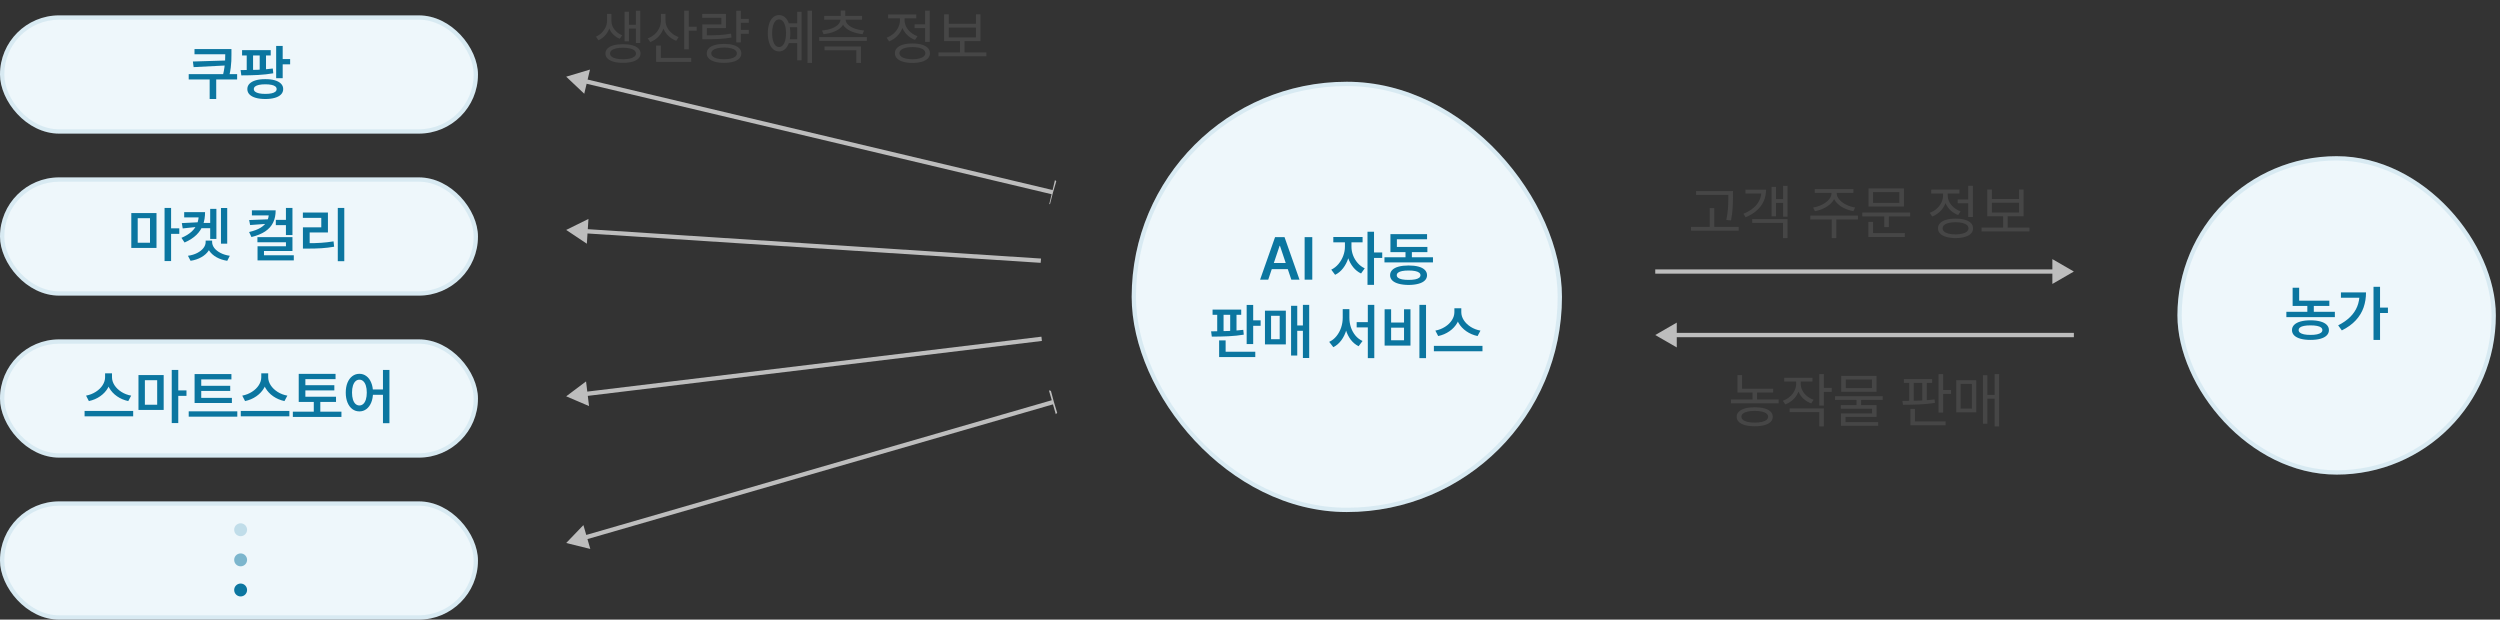 <svg width="581" height="144" viewBox="0 0 581 144" fill="none" xmlns="http://www.w3.org/2000/svg">
<rect x="0" y="0" width="581" height="144" fill="#333333" stroke="none"/>
<rect y="3.576" width="111.08" height="27.474" rx="13.737" fill="#EEF7FB"/>
<rect x="0.5" y="4.076" width="110.08" height="26.474" rx="13.237" stroke="#0B76A0" stroke-opacity="0.1"/>
<path d="M44.998 15.6L44.827 14.294L52.695 14.055V15.203L44.998 15.6ZM52.996 12.605H45.203V11.396H52.996V12.605ZM55.108 18.471H43.856V17.227H55.108V18.471ZM50.248 23.01H48.724V18.19H50.248V23.01ZM53.789 12.646C53.789 13.216 53.78 13.729 53.762 14.185C53.743 14.636 53.698 15.148 53.625 15.723C53.557 16.292 53.445 16.908 53.29 17.568L51.827 17.391C51.977 16.771 52.089 16.185 52.162 15.634C52.24 15.082 52.29 14.592 52.312 14.164C52.335 13.731 52.347 13.221 52.347 12.633V12.517V11.396H53.789V12.517V12.646ZM62.915 12.893H56.257V11.655H62.915V12.893ZM55.915 16.283C57.323 16.283 58.652 16.26 59.9 16.215C61.149 16.165 62.313 16.067 63.394 15.921L63.51 17.035C62.398 17.227 61.222 17.356 59.982 17.425C58.747 17.489 57.446 17.52 56.079 17.52L55.915 16.283ZM58.813 16.755H57.337V12.565H58.813V16.755ZM61.821 16.755H60.352V12.565H61.821V16.755ZM61.664 18.395C62.512 18.386 63.248 18.475 63.872 18.662C64.496 18.844 64.975 19.109 65.308 19.455C65.645 19.797 65.814 20.212 65.814 20.699C65.814 21.187 65.645 21.604 65.308 21.95C64.975 22.297 64.496 22.559 63.872 22.736C63.252 22.919 62.516 23.01 61.664 23.01C60.798 23.01 60.053 22.919 59.429 22.736C58.804 22.559 58.324 22.297 57.986 21.95C57.649 21.604 57.48 21.187 57.48 20.699C57.48 20.212 57.649 19.797 57.986 19.455C58.324 19.109 58.807 18.844 59.435 18.662C60.065 18.475 60.807 18.386 61.664 18.395ZM61.664 19.592C61.09 19.592 60.602 19.635 60.201 19.722C59.805 19.804 59.504 19.927 59.299 20.091C59.094 20.25 58.991 20.453 58.991 20.699C58.991 20.945 59.094 21.15 59.299 21.314C59.504 21.479 59.805 21.604 60.201 21.69C60.598 21.777 61.085 21.82 61.664 21.82C62.243 21.82 62.726 21.777 63.113 21.69C63.501 21.604 63.792 21.479 63.988 21.314C64.189 21.15 64.289 20.945 64.289 20.699C64.289 20.453 64.189 20.25 63.988 20.091C63.792 19.927 63.498 19.804 63.106 19.722C62.715 19.635 62.234 19.592 61.664 19.592ZM65.697 18.17H64.18V10.671H65.697V18.17ZM67.427 14.95H65.267V13.72H67.427V14.95Z" fill="#0B76A0"/>
<rect y="41.227" width="111.08" height="27.474" rx="13.737" fill="#EEF7FB"/>
<rect x="0.5" y="41.727" width="110.08" height="26.474" rx="13.237" stroke="#0B76A0" stroke-opacity="0.1"/>
<path d="M36.371 57.618H30.513V49.518H36.371V57.618ZM32.003 56.408H34.86V50.714H32.003V56.408ZM39.762 60.667H38.244V48.321H39.762V60.667ZM41.669 54.351H39.42V53.072H41.669V54.351ZM49.195 53.038H46.57V51.808H49.195V53.038ZM52.805 56.627H51.355V48.335H52.805V56.627ZM50.289 55.526H48.847V48.54H50.289V55.526ZM49.1 56.237C49.1 56.962 48.897 57.63 48.491 58.24C48.09 58.851 47.525 59.361 46.796 59.772C46.071 60.186 45.235 60.467 44.287 60.612L43.679 59.443C44.499 59.329 45.219 59.111 45.839 58.787C46.463 58.464 46.944 58.081 47.281 57.639C47.623 57.197 47.794 56.73 47.794 56.237V55.923H49.1V56.237ZM49.298 56.237C49.298 56.725 49.467 57.192 49.804 57.639C50.145 58.081 50.629 58.464 51.253 58.787C51.877 59.111 52.595 59.329 53.406 59.443L52.812 60.612C51.864 60.467 51.025 60.186 50.296 59.772C49.571 59.361 49.008 58.851 48.607 58.24C48.206 57.63 48.006 56.962 48.006 56.237V55.923H49.298V56.237ZM47.657 49.292C47.657 50.377 47.5 51.356 47.185 52.231C46.871 53.106 46.361 53.89 45.654 54.583C44.953 55.271 44.032 55.864 42.893 56.36L42.168 55.273C43.143 54.859 43.927 54.38 44.52 53.838C45.112 53.291 45.54 52.683 45.805 52.013C46.069 51.343 46.201 50.591 46.201 49.757V49.292H47.657ZM46.673 50.523H42.804V49.292H46.673V50.523ZM42.462 53.086L42.257 51.849L46.201 51.65V52.69L42.462 53.086ZM66.689 52.32H64.098V51.09H66.689V52.32ZM64.064 48.882C64.064 49.971 63.865 50.921 63.469 51.732C63.077 52.539 62.466 53.22 61.637 53.776C60.812 54.328 59.745 54.765 58.438 55.089L57.891 53.92C59.003 53.665 59.896 53.33 60.57 52.915C61.245 52.496 61.73 52.013 62.026 51.466C62.323 50.914 62.471 50.299 62.471 49.62V48.882H64.064ZM63.544 50.065H58.54V48.882H63.544V50.065ZM58.13 52.3L57.904 51.138L62.71 50.953V51.965L58.13 52.3ZM67.967 54.624H66.449V48.321H67.967V54.624ZM67.967 58.336H61.35V59.997H59.852V57.228H66.456V56.299H59.825V55.116H67.967V58.336ZM68.281 60.523H59.852V59.327H68.281V60.523ZM80.012 60.701H78.501V48.321H80.012V60.701ZM71.481 56.518C72.633 56.522 73.679 56.492 74.618 56.429C75.561 56.365 76.528 56.253 77.517 56.094L77.653 57.338C76.669 57.507 75.698 57.623 74.741 57.687C73.789 57.746 72.702 57.775 71.481 57.775H70.4V56.518H71.481ZM76.211 54.029H71.966V56.989H70.4V52.826H74.666V50.632H70.387V49.395H76.211V54.029Z" fill="#0B76A0"/>
<rect y="78.876" width="111.08" height="27.474" rx="13.737" fill="#EEF7FB"/>
<rect x="0.5" y="79.376" width="110.08" height="26.474" rx="13.237" stroke="#0B76A0" stroke-opacity="0.1"/>
<path d="M25.755 87.659C25.755 88.539 25.534 89.364 25.092 90.134C24.654 90.904 24.048 91.558 23.273 92.096C22.503 92.633 21.631 93.005 20.655 93.21L19.999 91.945C20.833 91.786 21.587 91.49 22.262 91.057C22.941 90.624 23.469 90.109 23.848 89.512C24.23 88.915 24.422 88.297 24.422 87.659V86.757H25.755V87.659ZM26.028 87.659C26.028 88.297 26.22 88.917 26.602 89.519C26.99 90.116 27.523 90.633 28.202 91.07C28.886 91.503 29.647 91.795 30.485 91.945L29.809 93.21C28.842 93.005 27.974 92.636 27.204 92.103C26.434 91.569 25.828 90.92 25.386 90.154C24.948 89.384 24.73 88.552 24.73 87.659V86.757H26.028V87.659ZM30.95 96.751H19.657V95.5H30.95V96.751ZM38.039 95.268H32.181V87.167H38.039V95.268ZM33.671 94.058H36.528V88.363H33.671V94.058ZM41.43 98.316H39.912V85.971H41.43V98.316ZM43.337 92H41.088V90.722H43.337V92ZM53.892 93.661H45.224V92.458H53.892V93.661ZM55.149 96.826H43.856V95.589H55.149V96.826ZM53.782 88.179H46.769V92.786H45.224V86.935H53.782V88.179ZM53.502 90.852H46.31V89.655H53.502V90.852ZM62.054 87.659C62.054 88.539 61.833 89.364 61.391 90.134C60.953 90.904 60.347 91.558 59.572 92.096C58.802 92.633 57.929 93.005 56.954 93.21L56.298 91.945C57.132 91.786 57.886 91.49 58.56 91.057C59.24 90.624 59.768 90.109 60.147 89.512C60.529 88.915 60.721 88.297 60.721 87.659V86.757H62.054V87.659ZM62.327 87.659C62.327 88.297 62.519 88.917 62.901 89.519C63.289 90.116 63.822 90.633 64.501 91.07C65.185 91.503 65.946 91.795 66.784 91.945L66.107 93.21C65.141 93.005 64.273 92.636 63.503 92.103C62.733 91.569 62.127 90.92 61.685 90.154C61.247 89.384 61.028 88.552 61.028 87.659V86.757H62.327V87.659ZM67.249 96.751H55.956V95.5H67.249V96.751ZM78.091 93.408H69.423V92.198H78.091V93.408ZM79.349 96.888H68.056V95.664H79.349V96.888ZM74.44 96.204H72.923V92.807H74.44V96.204ZM77.981 88.11H70.968V92.677H69.423V86.88H77.981V88.11ZM77.701 90.722H70.51V89.519H77.701V90.722ZM83.525 86.873C84.136 86.873 84.678 87.053 85.152 87.413C85.631 87.769 86.005 88.277 86.273 88.938C86.547 89.594 86.684 90.359 86.684 91.234C86.684 92.114 86.547 92.884 86.273 93.545C86.005 94.201 85.631 94.709 85.152 95.069C84.678 95.429 84.136 95.609 83.525 95.609C82.91 95.609 82.363 95.432 81.885 95.076C81.406 94.716 81.03 94.206 80.757 93.545C80.488 92.884 80.353 92.114 80.353 91.234C80.353 90.359 80.488 89.594 80.757 88.938C81.03 88.277 81.406 87.769 81.885 87.413C82.363 87.053 82.91 86.873 83.525 86.873ZM83.525 88.24C83.188 88.236 82.887 88.354 82.623 88.596C82.363 88.837 82.163 89.184 82.022 89.635C81.88 90.081 81.81 90.615 81.81 91.234C81.81 91.854 81.88 92.392 82.022 92.848C82.163 93.299 82.363 93.643 82.623 93.88C82.887 94.112 83.188 94.228 83.525 94.228C83.863 94.228 84.161 94.112 84.421 93.88C84.685 93.643 84.888 93.299 85.029 92.848C85.171 92.392 85.241 91.854 85.241 91.234C85.241 90.61 85.171 90.075 85.029 89.628C84.888 89.177 84.688 88.833 84.428 88.596C84.172 88.354 83.872 88.236 83.525 88.24ZM90.505 98.351H89.001V85.971H90.505V98.351ZM89.657 91.747H86.219V90.517H89.657V91.747Z" fill="#0B76A0"/>
<rect x="263" y="19" width="100" height="100" rx="50" fill="#EEF7FB"/>
<rect x="263.5" y="19.5" width="99" height="99" rx="49.5" stroke="#0B76A0" stroke-opacity="0.1"/>
<path d="M292.841 65L296.327 55.102H298.521L302.008 65H300.107L297.462 57.125H297.38L294.734 65H292.841ZM300.025 61.117V62.546H294.81V61.117H300.025ZM304.975 65H303.197V55.102H304.975V65ZM313.766 57.357C313.766 58.269 313.622 59.16 313.335 60.03C313.052 60.901 312.647 61.675 312.118 62.355C311.59 63.029 310.977 63.533 310.279 63.865L309.384 62.669C310.022 62.364 310.58 61.926 311.059 61.356C311.537 60.787 311.906 60.153 312.166 59.456C312.43 58.759 312.562 58.059 312.562 57.357V55.73H313.766V57.357ZM314.08 57.357C314.08 58.009 314.201 58.663 314.442 59.319C314.688 59.976 315.046 60.575 315.516 61.117C315.985 61.655 316.534 62.07 317.163 62.361L316.309 63.558C315.611 63.23 315.003 62.744 314.483 62.102C313.964 61.454 313.565 60.718 313.287 59.894C313.009 59.069 312.87 58.223 312.87 57.357V55.73H314.08V57.357ZM316.664 56.325H309.862V55.081H316.664V56.325ZM319.323 66.203H317.806V53.857H319.323V66.203ZM321.23 59.948H318.981V58.67H321.23V59.948ZM333.022 60.987H321.75V59.784H333.022V60.987ZM328.121 60.27H326.638V57.877H328.121V60.27ZM331.724 58.602H323.138V57.392H331.724V58.602ZM331.648 55.607H324.635V58.171H323.138V54.418H331.648V55.607ZM327.362 61.698C328.251 61.698 329.017 61.785 329.659 61.958C330.302 62.131 330.792 62.389 331.129 62.73C331.471 63.072 331.642 63.482 331.642 63.961C331.642 64.439 331.471 64.845 331.129 65.178C330.792 65.515 330.302 65.77 329.659 65.943C329.021 66.121 328.256 66.215 327.362 66.224C326.469 66.215 325.699 66.121 325.052 65.943C324.409 65.77 323.915 65.515 323.568 65.178C323.227 64.845 323.056 64.439 323.056 63.961C323.056 63.482 323.227 63.072 323.568 62.73C323.915 62.389 324.409 62.131 325.052 61.958C325.694 61.785 326.465 61.698 327.362 61.698ZM327.362 62.867C326.765 62.867 326.262 62.908 325.852 62.99C325.441 63.072 325.132 63.195 324.922 63.359C324.712 63.523 324.607 63.724 324.607 63.961C324.607 64.198 324.712 64.398 324.922 64.562C325.132 64.722 325.439 64.843 325.845 64.925C326.255 65.007 326.761 65.048 327.362 65.048C327.959 65.048 328.463 65.007 328.873 64.925C329.283 64.843 329.593 64.72 329.803 64.556C330.012 64.392 330.117 64.193 330.117 63.961C330.117 63.724 330.012 63.523 329.803 63.359C329.593 63.195 329.281 63.072 328.866 62.99C328.451 62.908 327.95 62.867 327.362 62.867ZM288.459 73.161H281.801V71.944H288.459V73.161ZM281.459 77.01C282.867 77.001 284.196 76.971 285.444 76.921C286.698 76.871 287.862 76.782 288.938 76.654L289.054 77.775C287.946 77.958 286.773 78.081 285.533 78.144C284.294 78.204 282.99 78.233 281.623 78.233L281.459 77.01ZM284.357 77.256H282.881V72.853H284.357V77.256ZM287.365 77.256H285.896V72.853H287.365V77.256ZM291.241 79.963H289.724V70.871H291.241V79.963ZM292.971 75.711H290.79V74.439H292.971V75.711ZM291.727 82.984H283.325V81.74H291.727V82.984ZM284.836 82.089H283.325V79.102H284.836V82.089ZM304.257 83.203H302.794V70.857H304.257V83.203ZM303.293 76.88H301.099V75.643H303.293V76.88ZM301.481 82.622H300.046V71.069H301.481V82.622ZM298.829 80.038H293.976V72.197H298.829V80.038ZM295.397 78.835H297.4V73.394H295.397V78.835ZM318.64 76.08H315.29V74.856H318.64V76.08ZM313.287 73.824C313.287 74.827 313.155 75.782 312.891 76.689C312.626 77.591 312.237 78.391 311.722 79.088C311.207 79.785 310.589 80.318 309.869 80.688L308.905 79.45C309.562 79.145 310.127 78.698 310.601 78.11C311.075 77.522 311.435 76.859 311.681 76.121C311.927 75.378 312.05 74.613 312.05 73.824V71.849H313.287V73.824ZM313.595 73.824C313.595 74.608 313.713 75.358 313.95 76.073C314.192 76.789 314.543 77.424 315.003 77.981C315.468 78.537 316.019 78.958 316.657 79.245L315.741 80.462C315.021 80.106 314.408 79.596 313.902 78.931C313.401 78.261 313.021 77.491 312.761 76.62C312.501 75.75 312.371 74.818 312.371 73.824V71.849H313.595V73.824ZM319.385 83.237H317.881V70.857H319.385V83.237ZM331.409 83.237H329.871V70.857H331.409V83.237ZM323.295 74.959H326.296V71.869H327.793V80.318H321.784V71.869H323.295V74.959ZM326.296 79.074V76.148H323.295V79.074H326.296ZM339.332 72.546C339.332 73.425 339.111 74.25 338.669 75.02C338.231 75.791 337.625 76.445 336.851 76.982C336.08 77.52 335.208 77.892 334.232 78.097L333.576 76.832C334.41 76.672 335.164 76.376 335.839 75.943C336.518 75.51 337.047 74.995 337.425 74.398C337.808 73.801 337.999 73.184 337.999 72.546V71.644H339.332V72.546ZM339.605 72.546C339.605 73.184 339.797 73.804 340.18 74.405C340.567 75.002 341.1 75.519 341.779 75.957C342.463 76.39 343.224 76.682 344.062 76.832L343.386 78.097C342.42 77.892 341.551 77.522 340.781 76.989C340.011 76.456 339.405 75.807 338.963 75.041C338.525 74.271 338.307 73.439 338.307 72.546V71.644H339.605V72.546ZM344.527 81.638H333.234V80.387H344.527V81.638Z" fill="#0B76A0"/>
<path fill-rule="evenodd" clip-rule="evenodd" d="M245.479 42.129L245.174 41.841L244.622 44.163L136.562 18.491L137.114 16.169L131.582 17.822L135.779 21.786L136.331 19.464L244.391 45.136L243.839 47.458L244.029 47.401C244.46 45.61 244.945 43.851 245.479 42.129ZM241.938 60.086L136.604 53.261L136.758 50.879L131.582 53.437L136.385 56.641L136.539 54.259L241.851 61.082C241.879 60.749 241.907 60.417 241.938 60.086ZM242.028 78.243L136.486 91.007L136.199 88.638L131.582 92.104L136.892 94.37L136.606 92L242.136 79.237C242.098 78.906 242.062 78.575 242.028 78.243ZM244.234 90.837L243.766 90.721L244.429 93.014L136.246 124.322L135.582 122.03L131.582 126.193L137.187 127.576L136.524 125.283L244.707 93.974L245.371 96.267L245.688 95.937C245.155 94.271 244.67 92.57 244.234 90.837Z" fill="#BDBDBD"/>
<path d="M141.935 4.896C141.935 5.489 141.818 6.081 141.586 6.674C141.354 7.266 141.021 7.799 140.588 8.273C140.155 8.747 139.651 9.107 139.077 9.354L138.489 8.52C139.009 8.292 139.465 7.979 139.856 7.583C140.248 7.187 140.549 6.754 140.759 6.284C140.968 5.815 141.073 5.352 141.073 4.896V3.242H141.935V4.896ZM142.099 4.896C142.099 5.343 142.201 5.783 142.406 6.216C142.611 6.649 142.903 7.038 143.281 7.385C143.66 7.731 144.099 8 144.601 8.191L144.04 9.012C143.466 8.784 142.967 8.46 142.543 8.041C142.119 7.622 141.798 7.139 141.579 6.592C141.36 6.045 141.251 5.48 141.251 4.896V3.242H142.099V4.896ZM148.798 9.996H147.772V2.49H148.798V9.996ZM148.114 6.646H145.79V5.758H148.114V6.646ZM146.159 9.613H145.147V2.723H146.159V9.613ZM144.778 10.27C145.617 10.27 146.344 10.354 146.959 10.523C147.574 10.691 148.046 10.94 148.374 11.268C148.702 11.596 148.866 11.988 148.866 12.443C148.866 12.89 148.702 13.275 148.374 13.599C148.046 13.922 147.574 14.171 146.959 14.344C146.344 14.517 145.617 14.604 144.778 14.604C143.94 14.604 143.213 14.517 142.598 14.344C141.982 14.171 141.513 13.922 141.189 13.599C140.866 13.275 140.704 12.89 140.704 12.443C140.704 11.988 140.866 11.596 141.189 11.268C141.513 10.94 141.982 10.691 142.598 10.523C143.213 10.354 143.94 10.27 144.778 10.27ZM144.778 11.09C144.168 11.09 143.634 11.142 143.179 11.247C142.723 11.352 142.374 11.507 142.133 11.712C141.891 11.917 141.771 12.161 141.771 12.443C141.771 12.717 141.891 12.954 142.133 13.154C142.374 13.355 142.721 13.508 143.172 13.612C143.623 13.717 144.159 13.77 144.778 13.77C145.398 13.77 145.934 13.717 146.385 13.612C146.836 13.508 147.185 13.355 147.431 13.154C147.677 12.954 147.8 12.717 147.8 12.443C147.8 12.161 147.677 11.917 147.431 11.712C147.185 11.507 146.834 11.352 146.378 11.247C145.922 11.142 145.389 11.09 144.778 11.09ZM154.499 4.732C154.499 5.507 154.36 6.229 154.082 6.899C153.804 7.569 153.41 8.15 152.899 8.643C152.389 9.135 151.797 9.513 151.122 9.777L150.534 8.916C151.145 8.697 151.683 8.378 152.147 7.959C152.612 7.54 152.972 7.052 153.228 6.496C153.483 5.94 153.61 5.352 153.61 4.732V3.229H154.499V4.732ZM154.663 4.773C154.663 5.32 154.791 5.849 155.046 6.359C155.301 6.87 155.661 7.321 156.126 7.713C156.591 8.105 157.119 8.406 157.712 8.615L157.165 9.477C156.5 9.23 155.914 8.875 155.408 8.41C154.902 7.945 154.508 7.398 154.226 6.77C153.943 6.141 153.802 5.475 153.802 4.773V3.229H154.663V4.773ZM160.077 11.459H159.011V2.477H160.077V11.459ZM161.909 7.125H159.735V6.209H161.909V7.125ZM160.638 14.371H152.489V13.469H160.638V14.371ZM153.583 13.906H152.489V10.598H153.583V13.906ZM174.022 5.293H171.835V4.391H174.022V5.293ZM174.022 7.863H171.835V6.947H174.022V7.863ZM172.177 9.846H171.11V2.49H172.177V9.846ZM164.165 8.219C165.359 8.219 166.384 8.191 167.241 8.137C168.098 8.082 168.982 7.977 169.894 7.822L170.003 8.725C169.082 8.88 168.185 8.984 167.31 9.039C166.435 9.094 165.386 9.121 164.165 9.121H163.222V8.219H164.165ZM168.704 6.523H164.274V8.82H163.222V5.676H167.651V4.131H163.194V3.242H168.704V6.523ZM168.28 10.201C169.101 10.201 169.812 10.288 170.413 10.461C171.015 10.634 171.477 10.887 171.801 11.22C172.124 11.552 172.286 11.951 172.286 12.416C172.286 12.872 172.127 13.264 171.808 13.592C171.489 13.92 171.028 14.171 170.427 14.344C169.825 14.517 169.11 14.604 168.28 14.604C167.442 14.604 166.722 14.517 166.12 14.344C165.519 14.171 165.056 13.92 164.732 13.592C164.409 13.264 164.247 12.872 164.247 12.416C164.247 11.951 164.409 11.552 164.732 11.22C165.056 10.887 165.521 10.634 166.127 10.461C166.733 10.288 167.451 10.201 168.28 10.201ZM168.28 11.049C167.67 11.049 167.139 11.104 166.688 11.213C166.236 11.322 165.892 11.479 165.655 11.685C165.418 11.89 165.3 12.133 165.3 12.416C165.3 12.69 165.418 12.929 165.655 13.134C165.892 13.339 166.236 13.496 166.688 13.605C167.139 13.715 167.67 13.77 168.28 13.77C168.891 13.77 169.42 13.715 169.866 13.605C170.313 13.496 170.655 13.341 170.892 13.141C171.129 12.94 171.247 12.699 171.247 12.416C171.247 12.133 171.129 11.89 170.892 11.685C170.655 11.479 170.313 11.322 169.866 11.213C169.42 11.104 168.891 11.049 168.28 11.049ZM185.603 6.318H183.169V5.43H185.603V6.318ZM185.603 10.023H183.169V9.121H185.603V10.023ZM188.706 14.631H187.667V2.477H188.706V14.631ZM186.286 14.016H185.261V2.736H186.286V14.016ZM181.05 3.502C181.578 3.502 182.039 3.673 182.431 4.015C182.823 4.356 183.128 4.846 183.347 5.484C183.565 6.122 183.675 6.87 183.675 7.727C183.675 8.574 183.565 9.317 183.347 9.955C183.128 10.593 182.823 11.085 182.431 11.432C182.039 11.778 181.578 11.951 181.05 11.951C180.53 11.951 180.072 11.778 179.676 11.432C179.279 11.085 178.974 10.593 178.76 9.955C178.546 9.317 178.438 8.574 178.438 7.727C178.438 6.87 178.546 6.122 178.76 5.484C178.974 4.846 179.279 4.356 179.676 4.015C180.072 3.673 180.53 3.502 181.05 3.502ZM181.05 4.514C180.722 4.514 180.437 4.644 180.195 4.903C179.954 5.163 179.767 5.535 179.635 6.018C179.503 6.501 179.437 7.07 179.437 7.727C179.437 8.374 179.503 8.939 179.635 9.422C179.767 9.905 179.954 10.276 180.195 10.536C180.437 10.796 180.722 10.926 181.05 10.926C181.378 10.926 181.665 10.796 181.911 10.536C182.157 10.276 182.346 9.905 182.479 9.422C182.611 8.939 182.677 8.374 182.677 7.727C182.677 7.07 182.611 6.501 182.479 6.018C182.346 5.535 182.157 5.163 181.911 4.903C181.665 4.644 181.378 4.514 181.05 4.514ZM201.462 9.49H190.388V8.615H201.462V9.49ZM200.095 14.631H199.015V11.678H191.618V10.803H200.095V14.631ZM196.444 4.145H195.392V2.449H196.444V4.145ZM196.28 4.473C196.28 5.111 196.062 5.676 195.624 6.168C195.187 6.66 194.599 7.054 193.86 7.351C193.122 7.647 192.302 7.845 191.399 7.945L191.044 7.098C191.837 7.025 192.559 6.872 193.211 6.64C193.863 6.407 194.38 6.104 194.763 5.73C195.146 5.357 195.337 4.938 195.337 4.473V4.268H196.28V4.473ZM196.513 4.473C196.513 4.938 196.704 5.357 197.087 5.73C197.47 6.104 197.987 6.407 198.639 6.64C199.29 6.872 200.013 7.025 200.806 7.098L200.45 7.945C199.548 7.845 198.728 7.647 197.989 7.351C197.251 7.054 196.663 6.66 196.226 6.168C195.788 5.676 195.569 5.111 195.569 4.473V4.268H196.513V4.473ZM200.341 4.568H191.536V3.707H200.341V4.568ZM215.325 6.537H212.55V5.648H215.325V6.537ZM216.077 9.723H214.997V2.477H216.077V9.723ZM212.044 10.105C212.892 10.105 213.621 10.194 214.231 10.372C214.842 10.55 215.309 10.807 215.633 11.145C215.956 11.482 216.118 11.887 216.118 12.361C216.118 12.835 215.956 13.241 215.633 13.578C215.309 13.915 214.842 14.173 214.231 14.351C213.621 14.528 212.892 14.622 212.044 14.631C211.205 14.622 210.481 14.528 209.87 14.351C209.259 14.173 208.79 13.915 208.462 13.578C208.134 13.241 207.97 12.835 207.97 12.361C207.97 11.887 208.134 11.482 208.462 11.145C208.79 10.807 209.259 10.55 209.87 10.372C210.481 10.194 211.205 10.105 212.044 10.105ZM212.044 10.94C211.433 10.94 210.9 10.996 210.444 11.11C209.989 11.224 209.64 11.388 209.398 11.602C209.157 11.817 209.036 12.07 209.036 12.361C209.036 12.644 209.157 12.892 209.398 13.106C209.64 13.321 209.989 13.485 210.444 13.599C210.9 13.713 211.433 13.77 212.044 13.77C212.664 13.77 213.199 13.713 213.65 13.599C214.102 13.485 214.448 13.321 214.689 13.106C214.931 12.892 215.052 12.644 215.052 12.361C215.052 12.07 214.931 11.817 214.689 11.602C214.448 11.388 214.102 11.224 213.65 11.11C213.199 10.996 212.664 10.94 212.044 10.94ZM210.034 4.719C210.034 5.448 209.888 6.138 209.597 6.79C209.305 7.442 208.902 8.011 208.387 8.499C207.872 8.987 207.282 9.358 206.616 9.613L206.056 8.752C206.657 8.533 207.193 8.216 207.662 7.802C208.132 7.387 208.496 6.911 208.756 6.373C209.016 5.835 209.146 5.284 209.146 4.719V3.707H210.034V4.719ZM210.226 4.705C210.226 5.225 210.351 5.73 210.602 6.223C210.852 6.715 211.205 7.15 211.661 7.528C212.117 7.907 212.636 8.201 213.22 8.41L212.659 9.271C212.003 9.035 211.426 8.686 210.93 8.226C210.433 7.765 210.046 7.23 209.768 6.619C209.49 6.008 209.351 5.37 209.351 4.705V3.707H210.226V4.705ZM212.946 4.268H206.397V3.365H212.946V4.268ZM229.229 13.072H218.101V12.184H229.229V13.072ZM224.157 12.457H223.104V9.244H224.157V12.457ZM220.493 5.539H226.81V3.338H227.862V9.559H219.413V3.338H220.493V5.539ZM226.81 8.684V6.414H220.493V8.684H226.81Z" fill="#464646"/>
<rect x="506.033" y="36.298" width="74" height="74" rx="37" fill="#EEF7FB"/>
<rect x="506.533" y="36.798" width="73" height="73" rx="36.5" stroke="#0B76A0" stroke-opacity="0.1"/>
<path d="M541.338 71.099H532.807V69.868H541.338V71.099ZM534.324 70.429H532.807V66.867H534.324V70.429ZM542.623 73.696H531.351V72.459H542.623V73.696ZM537.729 73.033H536.225V70.552H537.729V73.033ZM536.963 74.441C537.852 74.441 538.617 74.53 539.26 74.708C539.902 74.886 540.392 75.145 540.729 75.487C541.071 75.829 541.242 76.239 541.242 76.718C541.242 77.196 541.071 77.606 540.729 77.948C540.392 78.29 539.902 78.55 539.26 78.728C538.622 78.905 537.856 78.994 536.963 78.994C536.07 78.994 535.299 78.905 534.652 78.728C534.01 78.55 533.515 78.29 533.169 77.948C532.827 77.606 532.656 77.196 532.656 76.718C532.656 76.239 532.829 75.829 533.176 75.487C533.522 75.145 534.017 74.886 534.659 74.708C535.306 74.53 536.074 74.441 536.963 74.441ZM536.963 75.617C536.361 75.617 535.855 75.658 535.445 75.74C535.04 75.818 534.732 75.939 534.522 76.103C534.313 76.267 534.208 76.472 534.208 76.718C534.208 76.95 534.313 77.151 534.522 77.319C534.732 77.483 535.042 77.611 535.452 77.702C535.862 77.789 536.366 77.832 536.963 77.832C537.551 77.832 538.052 77.789 538.467 77.702C538.882 77.611 539.194 77.483 539.403 77.319C539.613 77.151 539.718 76.95 539.718 76.718C539.718 76.472 539.613 76.267 539.403 76.103C539.194 75.939 538.884 75.818 538.474 75.74C538.063 75.658 537.56 75.617 536.963 75.617ZM553.123 78.994H551.605V66.655H553.123V78.994ZM554.955 72.746H552.733V71.488H554.955V72.746ZM549.862 67.947C549.862 69.205 549.673 70.376 549.295 71.461C548.921 72.541 548.317 73.534 547.483 74.441C546.649 75.344 545.569 76.125 544.243 76.786L543.389 75.61C544.505 75.045 545.43 74.4 546.164 73.676C546.902 72.951 547.454 72.138 547.818 71.235C548.183 70.329 548.365 69.321 548.365 68.214V67.947H549.862ZM549.138 69.198H544.031V67.947H549.138V69.198Z" fill="#0B76A0"/>
<path d="M481.968 63.103L476.968 60.217V65.99L481.968 63.103ZM384.68 63.603H477.468V62.603H384.68V63.603Z" fill="#BDBDBD"/>
<path d="M384.68 77.858L389.68 80.745V74.972L384.68 77.858ZM389.18 78.358H481.968V77.358H389.18V78.358Z" fill="#BDBDBD"/>
<path d="M402.074 45.299H394.172V44.41H402.074V45.299ZM404.07 53.611H392.996V52.723H404.07V53.611ZM398.396 53.188H397.344V48.375H398.396V53.188ZM402.744 45.777C402.735 46.78 402.705 47.678 402.655 48.471C402.605 49.264 402.484 50.184 402.293 51.232L401.199 51.109C401.4 50.116 401.527 49.218 401.582 48.416C401.637 47.614 401.664 46.739 401.664 45.791V45.627V44.41H402.744V45.627V45.777ZM415.418 50.357H414.393V43.193H415.418V50.357ZM414.762 47.145H412.41V46.256H414.762V47.145ZM412.738 50.275H411.713V43.426H412.738V50.275ZM415.418 55.334H414.365V51.793H407.215V50.918H415.418V55.334ZM410.428 44.082C410.428 45.039 410.25 45.921 409.895 46.727C409.539 47.534 409.008 48.254 408.302 48.888C407.595 49.521 406.727 50.057 405.697 50.494L405.164 49.688C406.076 49.314 406.843 48.865 407.468 48.341C408.092 47.817 408.562 47.227 408.876 46.57C409.19 45.914 409.348 45.208 409.348 44.451V44.082H410.428ZM409.744 44.971H405.656V44.082H409.744V44.971ZM426.588 44.902C426.588 45.595 426.36 46.233 425.904 46.816C425.449 47.4 424.856 47.885 424.127 48.273C423.398 48.66 422.618 48.926 421.789 49.072L421.365 48.225C422.076 48.115 422.762 47.899 423.423 47.575C424.084 47.252 424.619 46.855 425.029 46.386C425.439 45.916 425.645 45.422 425.645 44.902V44.383H426.588V44.902ZM426.848 44.902C426.848 45.422 427.053 45.916 427.463 46.386C427.873 46.855 428.409 47.252 429.069 47.575C429.73 47.899 430.416 48.115 431.127 48.225L430.73 49.072C429.892 48.926 429.106 48.662 428.372 48.279C427.638 47.897 427.046 47.411 426.595 46.823C426.144 46.235 425.918 45.595 425.918 44.902V44.383H426.848V44.902ZM426.752 55.334H425.699V50.685H426.752V55.334ZM431.783 51H420.709V50.111H431.783V51ZM430.73 44.82H421.748V43.945H430.73V44.82ZM443.924 50.289H432.795V49.4H443.924V50.289ZM438.975 52.777H437.908V49.947H438.975V52.777ZM442.475 48.006H434.244V43.781H442.475V48.006ZM435.297 47.145H441.408V44.629H435.297V47.145ZM442.68 55.074H434.217V54.172H442.68V55.074ZM435.297 54.486H434.217V51.574H435.297V54.486ZM457.746 47.24H454.971V46.352H457.746V47.24ZM458.498 50.426H457.418V43.18H458.498V50.426ZM454.465 50.809C455.312 50.809 456.042 50.898 456.652 51.075C457.263 51.253 457.73 51.51 458.054 51.848C458.377 52.185 458.539 52.59 458.539 53.065C458.539 53.538 458.377 53.944 458.054 54.281C457.73 54.618 457.263 54.876 456.652 55.054C456.042 55.231 455.312 55.325 454.465 55.334C453.626 55.325 452.902 55.231 452.291 55.054C451.68 54.876 451.211 54.618 450.883 54.281C450.555 53.944 450.391 53.538 450.391 53.065C450.391 52.59 450.555 52.185 450.883 51.848C451.211 51.51 451.68 51.253 452.291 51.075C452.902 50.898 453.626 50.809 454.465 50.809ZM454.465 51.643C453.854 51.643 453.321 51.7 452.865 51.813C452.41 51.927 452.061 52.092 451.819 52.306C451.578 52.52 451.457 52.773 451.457 53.065C451.457 53.347 451.578 53.595 451.819 53.81C452.061 54.024 452.41 54.188 452.865 54.302C453.321 54.416 453.854 54.473 454.465 54.473C455.085 54.473 455.62 54.416 456.071 54.302C456.522 54.188 456.869 54.024 457.11 53.81C457.352 53.595 457.473 53.347 457.473 53.065C457.473 52.773 457.352 52.52 457.11 52.306C456.869 52.092 456.522 51.927 456.071 51.813C455.62 51.7 455.085 51.643 454.465 51.643ZM452.455 45.422C452.455 46.151 452.309 46.842 452.018 47.493C451.726 48.145 451.323 48.715 450.808 49.202C450.293 49.69 449.702 50.061 449.037 50.316L448.477 49.455C449.078 49.236 449.614 48.92 450.083 48.505C450.552 48.09 450.917 47.614 451.177 47.076C451.437 46.538 451.566 45.987 451.566 45.422V44.41H452.455V45.422ZM452.646 45.408C452.646 45.928 452.772 46.434 453.022 46.926C453.273 47.418 453.626 47.853 454.082 48.231C454.538 48.61 455.057 48.904 455.641 49.113L455.08 49.975C454.424 49.738 453.847 49.389 453.351 48.929C452.854 48.468 452.466 47.933 452.188 47.322C451.91 46.712 451.771 46.074 451.771 45.408V44.41H452.646V45.408ZM455.367 44.971H448.818V44.068H455.367V44.971ZM471.65 53.775H460.521V52.887H471.65V53.775ZM466.578 53.16H465.525V49.947H466.578V53.16ZM462.914 46.242H469.23V44.041H470.283V50.262H461.834V44.041H462.914V46.242ZM469.23 49.387V47.117H462.914V49.387H469.23Z" fill="#464646"/>
<path d="M412.084 91.228H403.785V90.34H412.084V91.228ZM404.852 90.736H403.785V87.182H404.852V90.736ZM413.355 93.731H402.268V92.828H413.355V93.731ZM408.338 93.252H407.285V90.791H408.338V93.252ZM407.805 94.647C408.671 94.647 409.418 94.733 410.047 94.906C410.676 95.079 411.157 95.332 411.489 95.665C411.822 95.998 411.988 96.397 411.988 96.861C411.988 97.326 411.822 97.723 411.489 98.051C411.157 98.379 410.678 98.63 410.054 98.803C409.429 98.976 408.68 99.062 407.805 99.062C406.93 99.062 406.178 98.976 405.549 98.803C404.92 98.63 404.439 98.379 404.106 98.051C403.774 97.723 403.607 97.326 403.607 96.861C403.607 96.397 403.776 95.998 404.113 95.665C404.451 95.332 404.934 95.079 405.562 94.906C406.191 94.733 406.939 94.647 407.805 94.647ZM407.805 95.494C407.158 95.494 406.602 95.546 406.137 95.651C405.672 95.756 405.316 95.911 405.07 96.116C404.824 96.321 404.701 96.57 404.701 96.861C404.701 97.135 404.824 97.374 405.07 97.579C405.316 97.784 405.672 97.941 406.137 98.051C406.602 98.16 407.158 98.215 407.805 98.215C408.443 98.215 408.996 98.16 409.466 98.051C409.935 97.941 410.293 97.784 410.539 97.579C410.785 97.374 410.908 97.135 410.908 96.861C410.908 96.57 410.785 96.321 410.539 96.116C410.293 95.911 409.938 95.756 409.473 95.651C409.008 95.546 408.452 95.494 407.805 95.494ZM418.291 89.191C418.291 89.921 418.15 90.604 417.867 91.242C417.585 91.88 417.188 92.434 416.678 92.903C416.167 93.373 415.575 93.731 414.9 93.977L414.326 93.143C414.928 92.924 415.463 92.614 415.933 92.213C416.402 91.812 416.769 91.349 417.033 90.825C417.298 90.301 417.43 89.757 417.43 89.191V88.193H418.291V89.191ZM418.482 89.191C418.482 89.72 418.608 90.231 418.858 90.723C419.109 91.215 419.46 91.65 419.911 92.028C420.362 92.407 420.884 92.701 421.477 92.91L420.93 93.744C420.264 93.507 419.681 93.163 419.18 92.712C418.678 92.261 418.291 91.732 418.018 91.126C417.744 90.52 417.607 89.875 417.607 89.191V88.193H418.482V89.191ZM421.217 88.672H414.654V87.797H421.217V88.672ZM423.869 94.264H422.803V86.936H423.869V94.264ZM425.701 91.064H423.568V90.148H425.701V91.064ZM423.869 99.09H422.803V95.781H415.912V94.906H423.869V99.09ZM432.523 94.551H431.457V92.664H432.523V94.551ZM437.541 92.951H426.467V92.076H437.541V92.951ZM436.105 91.051H427.902V87.346H436.105V91.051ZM428.969 90.189H435.039V88.207H428.969V90.189ZM436.119 96.875H428.9V98.379H427.834V96.068H435.066V94.988H427.807V94.154H436.119V96.875ZM436.488 98.953H427.834V98.106H436.488V98.953ZM449.025 88.973H442.463V88.098H449.025V88.973ZM442.121 93.184C443.507 93.174 444.83 93.145 446.093 93.095C447.355 93.045 448.524 92.956 449.6 92.828L449.682 93.635C448.579 93.808 447.398 93.924 446.141 93.983C444.883 94.043 443.584 94.072 442.244 94.072L442.121 93.184ZM444.746 93.375H443.693V88.74H444.746V93.375ZM447.781 93.375H446.729V88.74H447.781V93.375ZM451.582 95.891H450.516V86.949H451.582V95.891ZM453.414 91.557H451.24V90.641H453.414V91.557ZM452.143 98.83H443.98V97.928H452.143V98.83ZM445.033 98.188H443.98V95.043H445.033V98.188ZM464.598 99.09H463.559V86.936H464.598V99.09ZM463.955 92.65H461.576V91.762H463.955V92.65ZM461.863 98.475H460.838V87.195H461.863V98.475ZM459.279 95.822H454.631V88.357H459.279V95.822ZM455.643 94.961H458.268V89.219H455.643V94.961Z" fill="#464646"/>
<rect y="116.525" width="111.08" height="27.474" rx="13.737" fill="#EEF7FB"/>
<rect x="0.5" y="117.025" width="110.08" height="26.474" rx="13.237" stroke="#0B76A0" stroke-opacity="0.1"/>
<circle cx="55.922" cy="123.114" r="1.5" transform="rotate(90 55.922 123.114)" fill="#0B76A0" fill-opacity="0.2"/>
<circle cx="55.922" cy="130.114" r="1.5" transform="rotate(90 55.922 130.114)" fill="#0B76A0" fill-opacity="0.5"/>
<circle cx="55.922" cy="137.114" r="1.5" transform="rotate(90 55.922 137.114)" fill="#0B76A0"/>
</svg>
